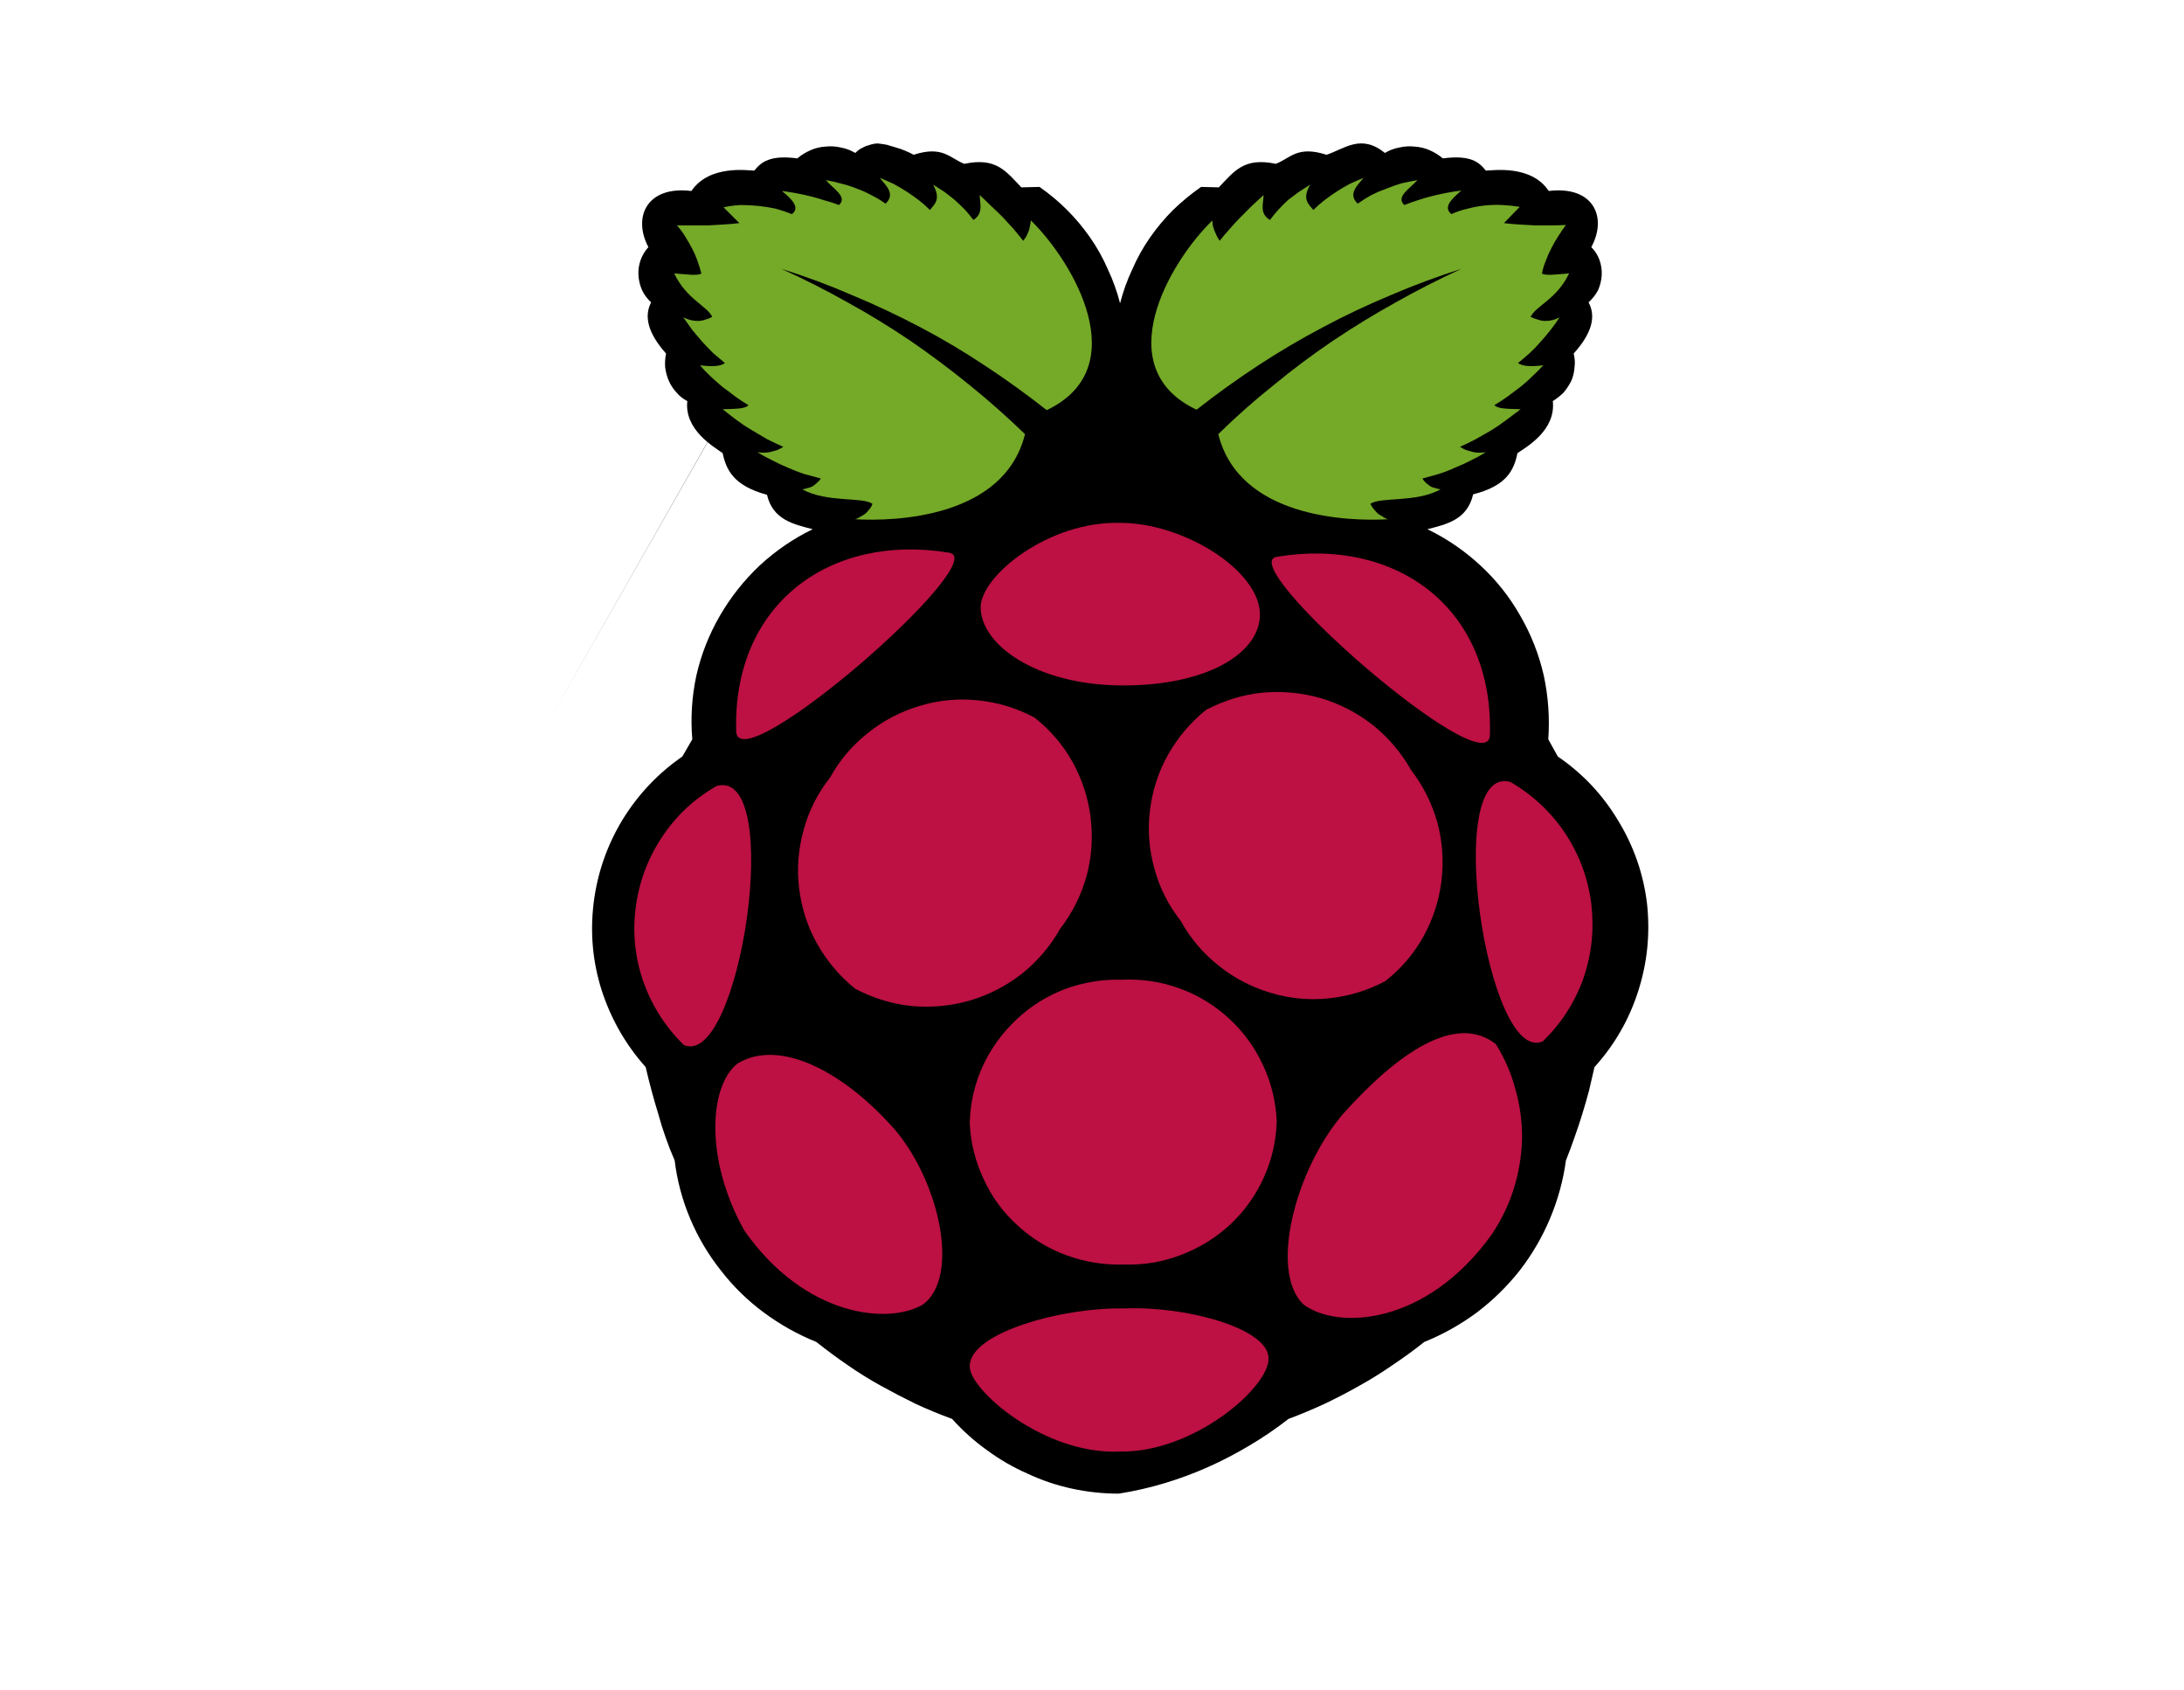 <svg viewBox="68.306 53.552 48.248 37.324" xmlns="http://www.w3.org/2000/svg" version="1.2" style="max-height: 500px" width="48.248" height="37.324">
	<style>
		.s0 { fill: #000000 } 
		.s1 { fill: #75a928 } 
		.s2 { fill: #bc1142 } 
	</style>
	<g id="Group_482">
		<g id="raspberry-pi">
			<path d="m87.7 56.72q-0.07 0-0.14 0.02-0.07 0.02-0.13 0.04-0.06 0.03-0.12 0.06-0.06 0.04-0.11 0.09-0.15-0.09-0.32-0.12-0.17-0.04-0.34-0.02-0.17 0.01-0.33 0.08-0.16 0.07-0.29 0.18c-0.6-0.08-0.8 0.08-0.95 0.27-0.13 0-0.99-0.14-1.39 0.45-0.99-0.12-1.3 0.58-0.95 1.24q-0.11 0.12-0.17 0.28-0.06 0.17-0.05 0.34 0.01 0.17 0.08 0.33 0.07 0.15 0.2 0.27-0.25 0.48 0.33 1.13-0.03 0.15-0.02 0.3 0.02 0.16 0.08 0.3 0.06 0.14 0.17 0.26 0.1 0.12 0.24 0.19c-0.07 0.64 0.59 1.01 0.78 1.15 0.08 0.37 0.24 0.72 0.98 0.92 0.13 0.55 0.58 0.65 1.01 0.76q-0.64 0.31-1.17 0.8-0.52 0.49-0.88 1.11-0.36 0.62-0.52 1.32-0.15 0.7-0.09 1.41l-0.22 0.38q-0.81 0.56-1.33 1.41-0.51 0.85-0.63 1.83-0.12 0.99 0.18 1.93 0.31 0.95 0.97 1.69 0.06 0.26 0.13 0.52 0.07 0.26 0.15 0.52 0.07 0.26 0.16 0.51 0.09 0.26 0.2 0.51 0.08 0.66 0.34 1.28 0.26 0.62 0.68 1.15 0.41 0.53 0.95 0.93 0.54 0.4 1.16 0.65 0.34 0.27 0.69 0.51 0.36 0.25 0.74 0.46 0.38 0.21 0.77 0.4 0.39 0.18 0.8 0.33 0.35 0.39 0.77 0.69 0.42 0.31 0.9 0.52 0.47 0.22 0.98 0.33 0.51 0.11 1.03 0.11 0.51-0.08 1.01-0.23 0.5-0.15 0.97-0.36 0.47-0.21 0.92-0.48 0.44-0.26 0.85-0.58 0.4-0.15 0.79-0.33 0.4-0.19 0.77-0.4 0.38-0.21 0.74-0.46 0.36-0.24 0.7-0.51 0.62-0.25 1.16-0.65 0.53-0.4 0.95-0.93 0.41-0.53 0.67-1.15 0.26-0.62 0.35-1.28 0.1-0.25 0.19-0.51 0.09-0.25 0.17-0.51 0.08-0.26 0.15-0.52 0.06-0.26 0.12-0.52 0.67-0.74 0.97-1.69 0.3-0.94 0.19-1.93-0.12-0.98-0.64-1.83-0.51-0.85-1.33-1.41l-0.21-0.38q0.05-0.71-0.1-1.41-0.16-0.7-0.52-1.32-0.35-0.62-0.88-1.11-0.53-0.49-1.17-0.8c0.43-0.11 0.88-0.21 1.01-0.77 0.75-0.19 0.9-0.54 0.98-0.91 0.2-0.14 0.85-0.5 0.78-1.15q0.13-0.08 0.24-0.19 0.1-0.12 0.17-0.26 0.06-0.14 0.07-0.3 0.02-0.15-0.02-0.3 0.59-0.65 0.33-1.13 0.13-0.12 0.21-0.27 0.07-0.16 0.08-0.33 0.01-0.17-0.05-0.34-0.06-0.16-0.18-0.28c0.36-0.66 0.05-1.36-0.94-1.24-0.39-0.59-1.25-0.45-1.39-0.45-0.15-0.19-0.34-0.35-0.95-0.27q-0.13-0.11-0.29-0.18-0.16-0.07-0.33-0.08-0.17-0.02-0.34 0.02-0.17 0.03-0.32 0.12c-0.53-0.43-0.89-0.09-1.29 0.04-0.65-0.21-0.8 0.08-1.12 0.2-0.71-0.15-0.92 0.17-1.26 0.52l-0.39-0.01q-0.33 0.23-0.62 0.51-0.28 0.28-0.51 0.61-0.23 0.33-0.39 0.7-0.17 0.36-0.27 0.75-0.1-0.39-0.27-0.75-0.16-0.37-0.39-0.7-0.23-0.33-0.51-0.61-0.28-0.28-0.61-0.51l-0.4 0.01c-0.34-0.35-0.55-0.67-1.26-0.52-0.32-0.12-0.47-0.41-1.12-0.2q-0.09-0.05-0.19-0.09-0.09-0.04-0.2-0.07-0.1-0.03-0.2-0.06-0.1-0.02-0.21-0.03l-7.32 12.86" class="s0" id="Path_373"/>
			<path d="m85.57 59.49q0.75 0.34 1.46 0.74 0.71 0.39 1.39 0.85 0.67 0.46 1.31 0.98 0.63 0.51 1.22 1.08c-0.46 1.85-2.87 1.93-3.75 1.88q0.06-0.02 0.12-0.06 0.06-0.03 0.11-0.07 0.05-0.05 0.09-0.1 0.04-0.05 0.06-0.11c-0.22-0.16-1-0.02-1.55-0.32q0.06-0.01 0.12-0.03 0.06-0.01 0.11-0.04 0.06-0.04 0.1-0.08 0.05-0.04 0.08-0.09-0.19-0.05-0.37-0.1-0.18-0.06-0.36-0.14-0.17-0.07-0.34-0.16-0.17-0.08-0.33-0.18 0.07 0.01 0.15 0.01 0.07 0 0.15-0.02 0.07-0.02 0.14-0.04 0.07-0.03 0.13-0.07-0.18-0.08-0.36-0.17-0.17-0.1-0.34-0.2-0.17-0.1-0.33-0.22-0.16-0.12-0.31-0.24c0.24-0.01 0.5 0 0.57-0.09q-0.15-0.09-0.29-0.19-0.14-0.11-0.28-0.21-0.13-0.11-0.26-0.23-0.13-0.12-0.24-0.25c0.33 0.04 0.47 0.01 0.55-0.05q-0.13-0.11-0.26-0.22-0.12-0.12-0.24-0.25-0.11-0.13-0.22-0.26-0.1-0.14-0.2-0.28 0.08 0.04 0.16 0.06 0.08 0.02 0.16 0.02 0.09 0 0.17-0.03 0.08-0.02 0.15-0.06c-0.11-0.24-0.57-0.39-0.84-0.96 0.26 0.02 0.54 0.06 0.6 0q-0.04-0.15-0.09-0.29-0.05-0.14-0.12-0.27-0.07-0.13-0.15-0.26-0.08-0.13-0.18-0.24 0.18 0 0.35 0 0.17 0 0.34 0 0.17-0.01 0.34-0.02 0.17-0.01 0.35-0.03l-0.35-0.35q0.19-0.04 0.38-0.05 0.19 0 0.39 0.02 0.19 0.02 0.38 0.06 0.18 0.05 0.36 0.12c0.19-0.14 0-0.33-0.22-0.51q0.16 0.02 0.32 0.05 0.16 0.03 0.32 0.07 0.16 0.04 0.31 0.09 0.16 0.04 0.31 0.1c0.2-0.18-0.13-0.36-0.29-0.55q0.18 0.03 0.35 0.08 0.17 0.04 0.34 0.11 0.17 0.06 0.33 0.15 0.16 0.08 0.3 0.18c0.22-0.21 0.02-0.39-0.13-0.57q0.15 0.06 0.3 0.13 0.15 0.08 0.29 0.17 0.14 0.09 0.27 0.19 0.13 0.1 0.25 0.22c0.1-0.13 0.25-0.23 0.07-0.56q0.13 0.08 0.25 0.16 0.12 0.09 0.23 0.18 0.11 0.1 0.22 0.21 0.1 0.11 0.19 0.23c0.23-0.15 0.14-0.36 0.14-0.55q0.13 0.12 0.25 0.24 0.13 0.12 0.25 0.24 0.12 0.13 0.24 0.26 0.11 0.13 0.22 0.27 0.04-0.05 0.07-0.1 0.03-0.06 0.05-0.11 0.02-0.06 0.03-0.12 0.01-0.06 0.02-0.12c0.95 0.93 2.3 3.26 0.35 4.19q-0.66-0.52-1.36-0.98-0.69-0.46-1.43-0.85-0.74-0.39-1.51-0.71-0.76-0.33-1.56-0.58 0 0 0 0zm15.02 0q-0.74 0.34-1.45 0.74-0.72 0.4-1.39 0.85-0.68 0.46-1.31 0.98-0.64 0.51-1.22 1.08c0.46 1.85 2.87 1.93 3.75 1.88q-0.07-0.02-0.12-0.06-0.06-0.03-0.11-0.07-0.05-0.05-0.09-0.1-0.04-0.05-0.07-0.11c0.22-0.16 1-0.02 1.55-0.32q-0.06-0.01-0.12-0.03-0.06-0.01-0.11-0.04-0.05-0.04-0.1-0.08-0.04-0.04-0.07-0.09 0.18-0.05 0.36-0.1 0.19-0.06 0.36-0.14 0.18-0.07 0.35-0.16 0.17-0.08 0.33-0.18-0.08 0.01-0.15 0.01-0.08 0-0.15-0.02-0.07-0.02-0.14-0.04-0.07-0.03-0.13-0.07 0.18-0.08 0.35-0.17 0.18-0.1 0.35-0.2 0.16-0.1 0.32-0.22 0.16-0.12 0.32-0.24c-0.24-0.01-0.5 0-0.58-0.09q0.15-0.09 0.29-0.19 0.15-0.11 0.28-0.21 0.14-0.11 0.26-0.23 0.13-0.12 0.25-0.25c-0.33 0.04-0.47 0.01-0.56-0.05q0.14-0.11 0.26-0.22 0.13-0.12 0.24-0.25 0.12-0.13 0.22-0.26 0.11-0.14 0.2-0.28-0.07 0.04-0.15 0.06-0.08 0.02-0.17 0.02-0.08 0-0.16-0.03-0.08-0.02-0.16-0.06c0.11-0.24 0.58-0.39 0.85-0.96-0.26 0.02-0.54 0.06-0.6 0q0.03-0.15 0.09-0.29 0.05-0.14 0.12-0.27 0.07-0.14 0.15-0.26 0.08-0.13 0.17-0.25-0.17 0.01-0.34 0.01-0.17 0-0.34 0-0.17-0.01-0.35-0.02-0.17-0.01-0.34-0.03l0.35-0.36q-0.19-0.03-0.38-0.04-0.2-0.01-0.39 0.01-0.19 0.02-0.38 0.07-0.18 0.04-0.36 0.12c-0.19-0.15 0-0.33 0.22-0.52q-0.16 0.02-0.32 0.05-0.16 0.03-0.32 0.07-0.16 0.04-0.31 0.09-0.16 0.05-0.31 0.11c-0.2-0.18 0.13-0.37 0.29-0.55q-0.18 0.03-0.35 0.07-0.17 0.05-0.34 0.12-0.17 0.06-0.33 0.14-0.16 0.09-0.3 0.19c-0.22-0.21-0.02-0.39 0.13-0.57q-0.15 0.06-0.3 0.13-0.15 0.08-0.29 0.17-0.14 0.09-0.27 0.19-0.13 0.1-0.25 0.22c-0.1-0.13-0.26-0.23-0.07-0.56q-0.13 0.08-0.25 0.16-0.12 0.09-0.24 0.18-0.11 0.1-0.21 0.21-0.1 0.11-0.19 0.23c-0.24-0.15-0.14-0.36-0.14-0.55q-0.13 0.12-0.26 0.24-0.12 0.12-0.24 0.24-0.13 0.13-0.24 0.26-0.12 0.13-0.23 0.27-0.03-0.05-0.06-0.1-0.03-0.06-0.05-0.11-0.02-0.06-0.04-0.12-0.01-0.06-0.01-0.12c-0.96 0.93-2.3 3.26-0.35 4.18q0.65-0.51 1.35-0.97 0.7-0.46 1.44-0.85 0.73-0.39 1.5-0.71 0.77-0.33 1.56-0.58 0 0 0 0z" class="s1" id="Path_374"/>
			<path d="m96.51 78.33q-0.02 0.65-0.29 1.24-0.27 0.59-0.74 1.03-0.48 0.44-1.09 0.67-0.6 0.23-1.25 0.21-0.65 0.02-1.26-0.2-0.61-0.22-1.09-0.66-0.48-0.43-0.75-1.02-0.28-0.59-0.31-1.23 0-0.02 0-0.04 0.02-0.65 0.29-1.24 0.27-0.58 0.75-1.03 0.47-0.44 1.08-0.67 0.61-0.22 1.25-0.2 0.65-0.03 1.26 0.19 0.61 0.22 1.09 0.66 0.48 0.44 0.75 1.02 0.28 0.59 0.31 1.24c0 0 0 0.03 0 0.03zm-5.35-8.93q0.52 0.41 0.84 0.98 0.32 0.58 0.4 1.23 0.08 0.66-0.09 1.29-0.18 0.64-0.58 1.16-0.33 0.58-0.84 0.99-0.52 0.41-1.16 0.6-0.63 0.18-1.29 0.12-0.65-0.07-1.24-0.38-0.51-0.41-0.84-0.99-0.32-0.57-0.4-1.23-0.08-0.65 0.1-1.29 0.17-0.63 0.58-1.15 0.32-0.58 0.84-0.99 0.51-0.41 1.15-0.6 0.63-0.19 1.29-0.12 0.66 0.07 1.24 0.38zm3.79-0.17q-0.51 0.41-0.84 0.99-0.32 0.57-0.4 1.23-0.08 0.65 0.1 1.29 0.17 0.63 0.58 1.15 0.32 0.58 0.84 0.99 0.51 0.41 1.15 0.6 0.63 0.19 1.29 0.12 0.66-0.07 1.24-0.38 0.52-0.41 0.84-0.98 0.32-0.58 0.4-1.23 0.08-0.66-0.09-1.29-0.18-0.64-0.58-1.16-0.33-0.58-0.84-0.99-0.52-0.41-1.16-0.6-0.63-0.18-1.29-0.12-0.65 0.07-1.24 0.38zm-10.81 1.68c1.51-0.41 0.51 6.27-0.73 5.72q-0.6-0.59-0.89-1.39-0.28-0.81-0.17-1.65 0.11-0.84 0.58-1.55 0.47-0.71 1.21-1.13zm17.53-0.09c-1.51-0.4-0.51 6.28 0.72 5.73q0.61-0.59 0.9-1.4 0.27-0.8 0.17-1.64-0.11-0.85-0.58-1.56-0.47-0.7-1.21-1.13zm-5.16-4.97c2.62-0.44 4.8 1.11 4.71 3.95-0.08 1.09-5.67-3.79-4.71-3.95zm-7.23-0.09c-2.62-0.44-4.8 1.12-4.71 3.96 0.09 1.08 5.67-3.79 4.71-3.96zm3.76-0.66c-1.56-0.04-3.06 1.16-3.07 1.86 0 0.84 1.24 1.71 3.08 1.73 1.88 0.02 3.08-0.69 3.09-1.56 0-0.99-1.71-2.04-3.1-2.03zm0.1 17.35c1.36-0.06 3.19 0.44 3.19 1.1 0.02 0.64-1.66 2.09-3.28 2.06-1.69 0.08-3.34-1.38-3.32-1.88-0.02-0.74 2.05-1.31 3.41-1.28zm-5.04-3.92c0.97 1.17 1.41 3.22 0.6 3.83-0.77 0.46-2.62 0.27-3.95-1.63-0.89-1.59-0.77-3.21-0.15-3.69 0.94-0.57 2.38 0.2 3.5 1.49zm9.87-0.37c-1.05 1.23-1.63 3.47-0.87 4.2 0.74 0.56 2.7 0.48 4.15-1.53q0.32-0.47 0.49-1 0.17-0.53 0.19-1.1 0.01-0.56-0.14-1.1-0.14-0.54-0.44-1.02c-0.89-0.69-2.17 0.2-3.38 1.55z" class="s2" id="Path_375"/>
		</g>
	</g>
</svg>